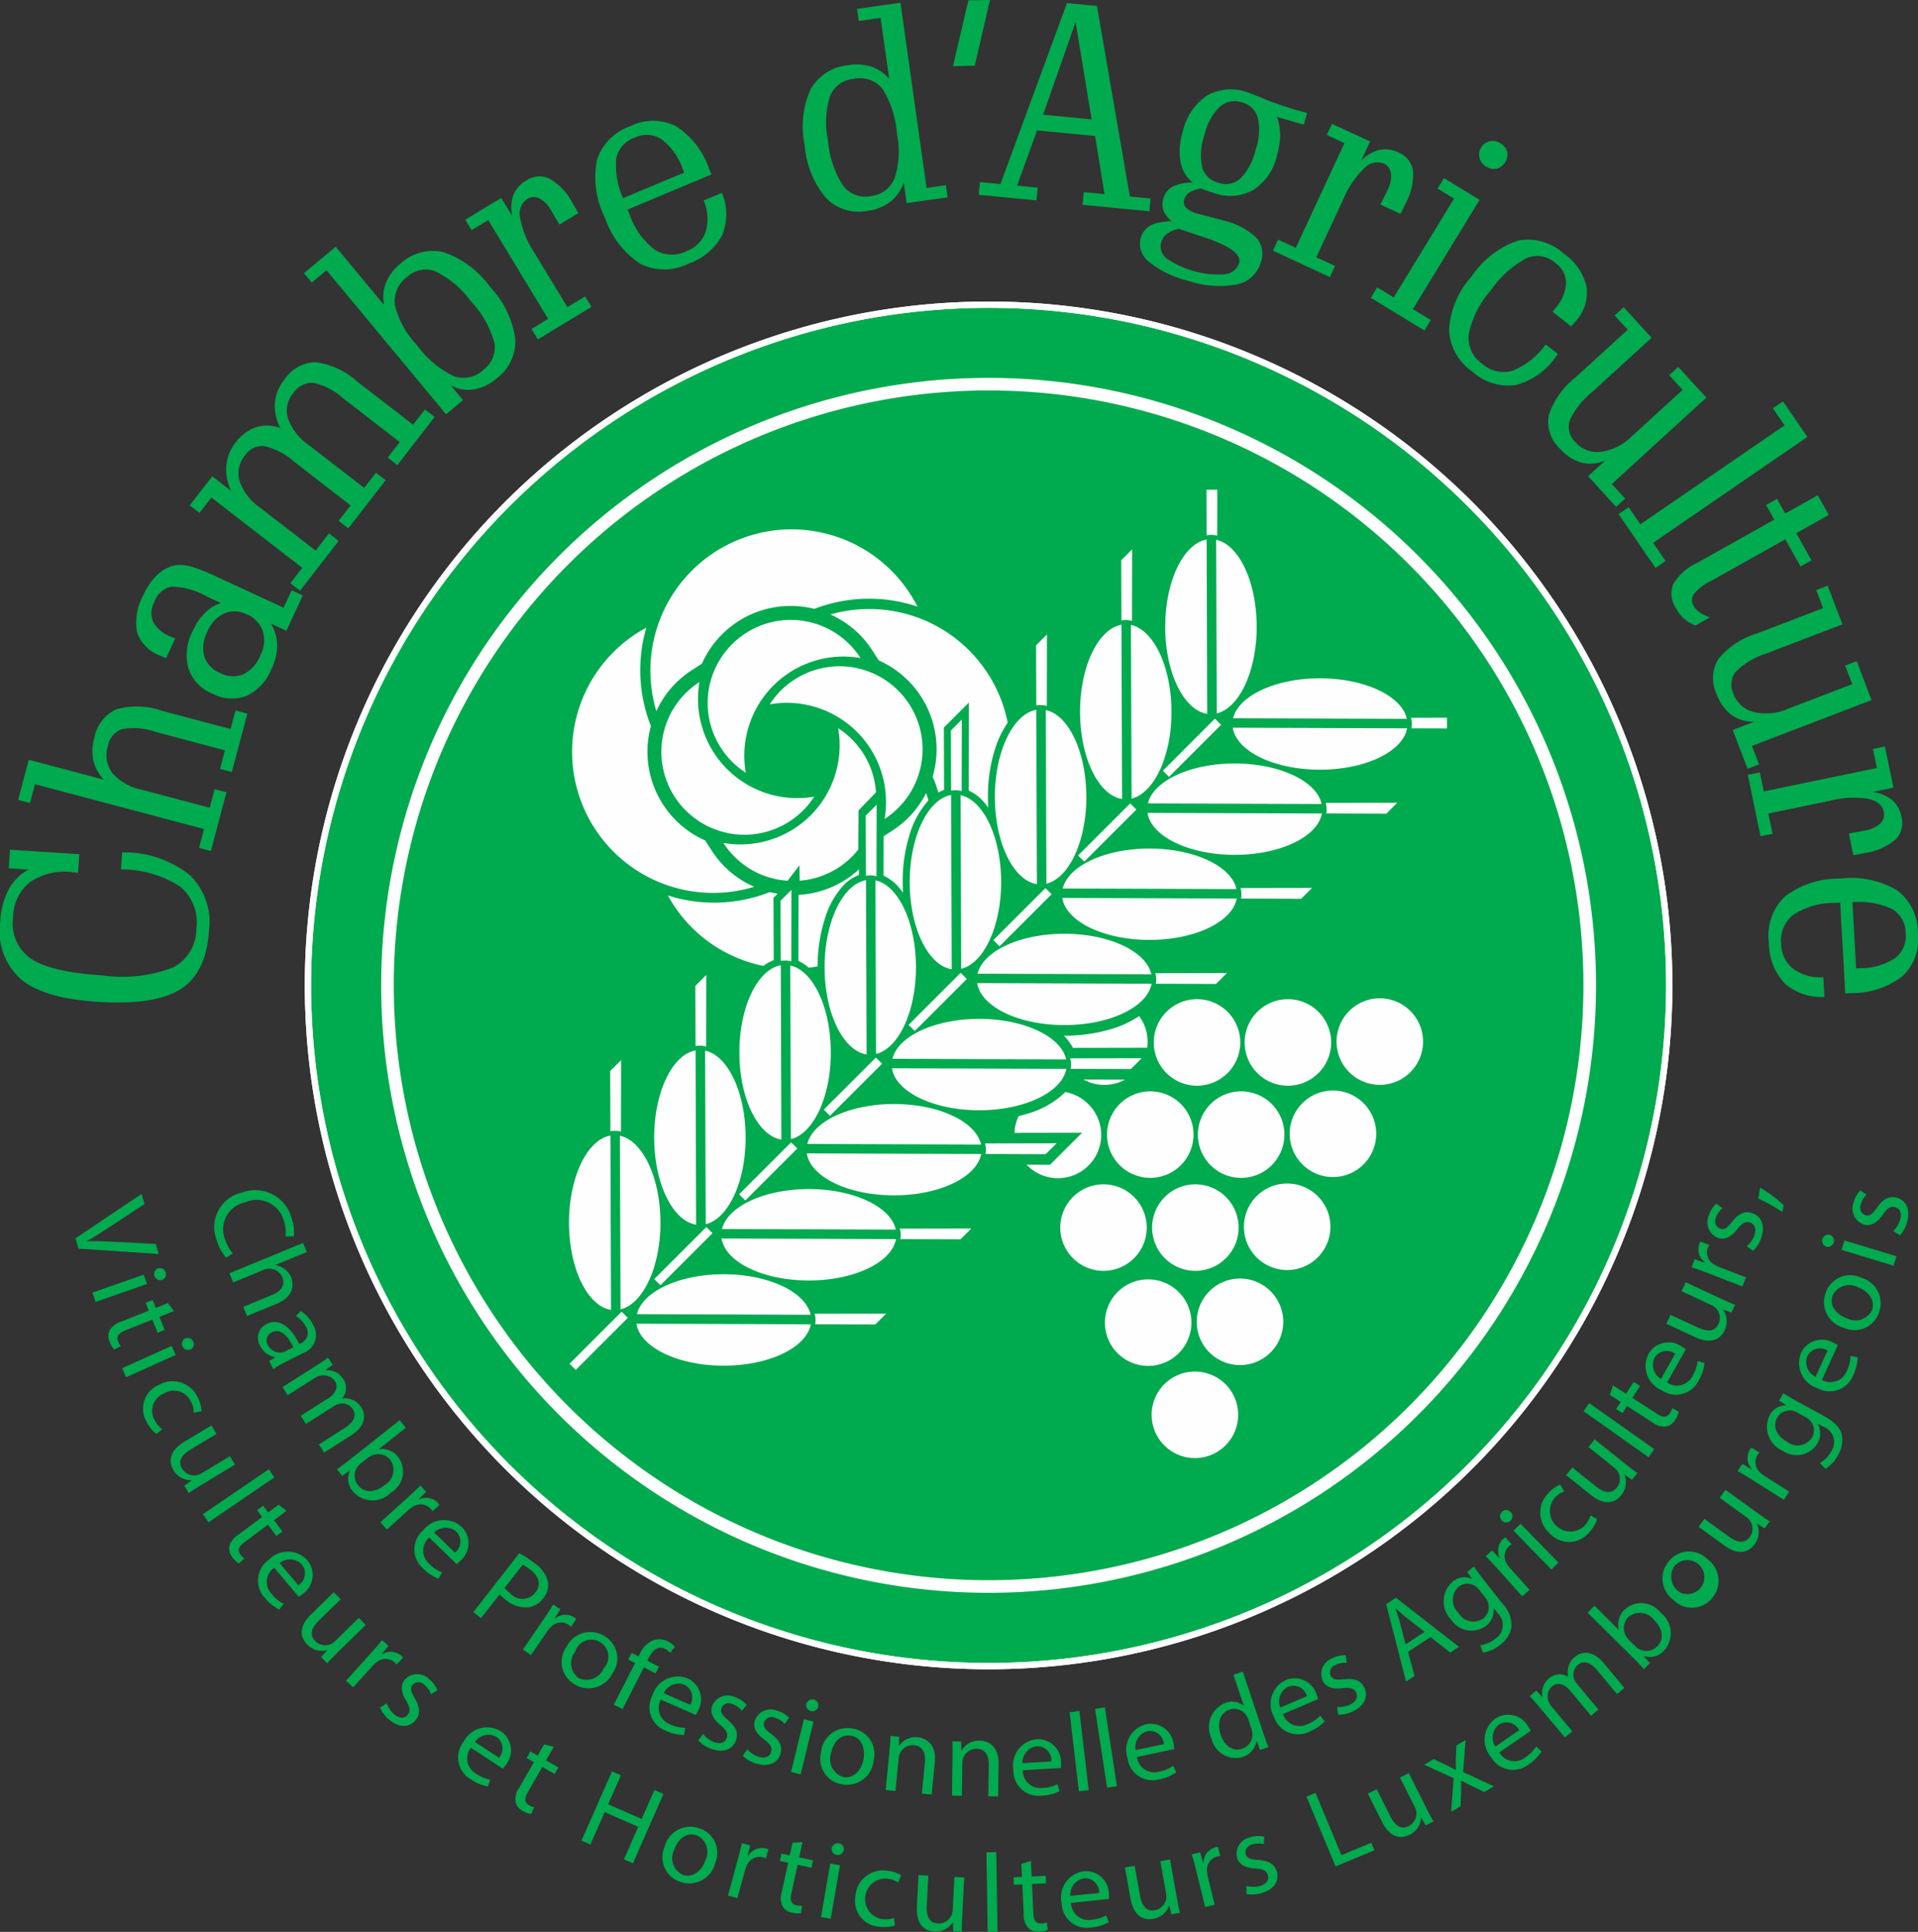 <svg xmlns="http://www.w3.org/2000/svg" width="156.199" height="157.315" viewBox="0 0 156.199 157.315">
  <rect x="0" y="0" width="156.199" height="157.315" fill="#333333" stroke="none"/>
  <g id="Logo_-_Chambre_Agriculture" data-name="Logo - Chambre Agriculture" transform="translate(-0.707 -0.652)">
    <g id="newnavleft" transform="translate(0.707 0.652)">
      <g id="lwk_logo" data-name="lwk/logo" transform="translate(0 0)">
        <g id="logo_lwk" data-name="logo/lwk" transform="translate(0 0)">
          <path id="Fill-1" d="M133.4,77.7a55.43,55.43,0,1,1-55.43-55.4A55.414,55.414,0,0,1,133.4,77.7" transform="translate(2.539 2.512)" fill="#00aa4e" fill-rule="evenodd"/>
          <path id="Fill-3" d="M16.644,92.6a3.946,3.946,0,0,1-.773-1.461A2.878,2.878,0,0,1,17.918,87.3a3.067,3.067,0,0,1,4.06,2.083,3.306,3.306,0,0,1,.182,1.476l-.677.014a2.9,2.9,0,0,0-.134-1.262,2.291,2.291,0,0,0-3.15-1.519,2.238,2.238,0,0,0-1.642,3.006,3.176,3.176,0,0,0,.637,1.159Z" transform="translate(1.768 9.814)" fill="#00aa4e" fill-rule="evenodd"/>
          <path id="Fill-5" d="M22.787,90.962l.307.743-2.552,1.053.007.017a1.493,1.493,0,0,1,.743.316,1.65,1.65,0,0,1,.525.673c.227.549.251,1.566-1.159,2.149l-2.433,1-.307-.743,2.349-.969c.659-.272,1.115-.747.826-1.447a1.156,1.156,0,0,0-1.155-.69.959.959,0,0,0-.375.1L17.1,94.18l-.307-.744Z" transform="translate(1.891 10.248)" fill="#00aa4e" fill-rule="evenodd"/>
          <path id="Fill-7" d="M21.76,98.9c-.381-.791-.97-1.608-1.736-1.22a.712.712,0,0,0-.342,1.023,1.1,1.1,0,0,0,1.144.619.833.833,0,0,0,.249-.075Zm-1.96,1.126.469-.309-.013-.025a1.649,1.649,0,0,1-1.2-.909,1.26,1.26,0,0,1,.522-1.78c.954-.483,1.906.1,2.67,1.628l.082-.042a.911.911,0,0,0,.459-1.359,2.206,2.206,0,0,0-.815-.878l.391-.4a2.746,2.746,0,0,1,1.007,1.118,1.569,1.569,0,0,1-.854,2.318l-1.475.748a6.206,6.206,0,0,0-.913.544Z" transform="translate(2.127 10.81)" fill="#00aa4e" fill-rule="evenodd"/>
          <path id="Fill-9" d="M23.4,100.026c.386-.246.7-.454.991-.674l.378.594-.582.414.015.023a1.528,1.528,0,0,1,1.433.736,1.308,1.308,0,0,1-.076,1.533l.01.015a1.81,1.81,0,0,1,.751.107,1.508,1.508,0,0,1,.788.658c.314.493.457,1.432-.84,2.256l-2.2,1.4-.422-.664,2.114-1.344c.718-.456.983-.994.635-1.541a1.043,1.043,0,0,0-1.128-.409,1.31,1.31,0,0,0-.374.162l-2.308,1.467-.422-.664,2.238-1.423c.594-.378.859-.915.531-1.431a1.2,1.2,0,0,0-1.581-.252L21.1,102.422l-.422-.664Z" transform="translate(2.329 11.193)" fill="#00aa4e" fill-rule="evenodd"/>
          <path id="Fill-11" d="M26.569,107.486a1.459,1.459,0,0,0-.206.21,1.24,1.24,0,0,0,.011,1.53c.522.658,1.372.628,2.167,0a1.435,1.435,0,0,0,.473-2.053,1.282,1.282,0,0,0-1.534-.347,1.545,1.545,0,0,0-.287.168Zm-1.907.448c.248-.173.61-.436.919-.68l4.193-3.319.494.623-2.179,1.725.011.014a1.649,1.649,0,0,1,1.575.677,1.984,1.984,0,0,1-.613,2.862,2.1,2.1,0,0,1-3.089-.085,1.576,1.576,0,0,1-.267-1.677l-.017-.021-.6.425Z" transform="translate(2.778 11.709)" fill="#00aa4e" fill-rule="evenodd"/>
          <path id="Fill-13" d="M30.1,109.666c.386-.35.712-.657,1-.953l.473.521-.625.6.025.027a1.328,1.328,0,0,1,1.541.256.865.865,0,0,1,.133.188l-.562.509a1.157,1.157,0,0,0-.163-.222,1.13,1.13,0,0,0-1.49-.106,2.4,2.4,0,0,0-.3.224L28.375,112.3l-.534-.589Z" transform="translate(3.136 12.248)" fill="#00aa4e" fill-rule="evenodd"/>
          <path id="Fill-15" d="M33.631,113.9a1.145,1.145,0,0,0,.114-1.714,1.334,1.334,0,0,0-1.8.075Zm-2.091-1.234a1.416,1.416,0,0,0,.015,2.158,2.906,2.906,0,0,0,1.037.692l-.3.508a3.585,3.585,0,0,1-1.245-.83,2.053,2.053,0,0,1,0-3.115,2.15,2.15,0,0,1,3.152-.261,1.874,1.874,0,0,1-.145,2.768,3.054,3.054,0,0,1-.282.25Z" transform="translate(3.416 12.532)" fill="#00aa4e" fill-rule="evenodd"/>
          <path id="Fill-17" d="M37.189,116.5a2.665,2.665,0,0,0,.479.455,1.318,1.318,0,0,0,2.029-.087c.5-.641.288-1.306-.4-1.845a3.34,3.34,0,0,0-.63-.411Zm1.2-2.831a9.248,9.248,0,0,1,1.277.845,2.531,2.531,0,0,1,1.048,1.466,1.656,1.656,0,0,1-.367,1.348,1.818,1.818,0,0,1-1.185.746,2.559,2.559,0,0,1-1.9-.625,2.737,2.737,0,0,1-.471-.437l-1.518,1.946-.627-.489Z" transform="translate(3.903 12.807)" fill="#00aa4e" fill-rule="evenodd"/>
          <path id="Fill-19" d="M39.991,118.581c.294-.43.539-.8.749-1.16l.582.4-.468.733.03.021a1.329,1.329,0,0,1,1.559-.109.851.851,0,0,1,.173.152l-.428.626a1.206,1.206,0,0,0-.211-.177,1.129,1.129,0,0,0-1.474.243,2.314,2.314,0,0,0-.242.289l-1.331,1.947-.657-.449Z" transform="translate(4.312 13.229)" fill="#00aa4e" fill-rule="evenodd"/>
          <path id="Fill-21" d="M42.207,121.051a1.5,1.5,0,0,0,.29,2.146,1.52,1.52,0,0,0,2.031-.794,1.382,1.382,0,1,0-2.322-1.352M45.25,122.8a2.163,2.163,0,0,1-3.092.9,2.1,2.1,0,0,1-.665-3.037,2.161,2.161,0,0,1,3.084-.9,2.093,2.093,0,0,1,.673,3.042" transform="translate(4.632 13.455)" fill="#00aa4e" fill-rule="evenodd"/>
          <path id="Fill-23" d="M44.926,125.3l1.734-3.394-.554-.283.279-.546.554.283.1-.188a2.089,2.089,0,0,1,1.159-1.143,1.541,1.541,0,0,1,1.148.124,1.885,1.885,0,0,1,.553.425l-.381.5a1.207,1.207,0,0,0-.41-.322c-.611-.312-1.04.147-1.348.749l-.108.211.953.487-.278.545-.953-.487-1.734,3.395Z" transform="translate(5.061 13.517)" fill="#00aa4e" fill-rule="evenodd"/>
          <path id="Fill-25" d="M50.852,125a1.145,1.145,0,0,0-.5-1.644,1.334,1.334,0,0,0-1.655.7Zm-2.393-.416a1.417,1.417,0,0,0,.775,2.014,2.909,2.909,0,0,0,1.215.281l-.105.583a3.586,3.586,0,0,1-1.459-.338,2.054,2.054,0,0,1-1.1-2.914,2.15,2.15,0,0,1,2.858-1.355,1.873,1.873,0,0,1,.841,2.641,2.957,2.957,0,0,1-.175.332Z" transform="translate(5.357 13.821)" fill="#00aa4e" fill-rule="evenodd"/>
          <path id="Fill-27" d="M51.5,127.217a2.116,2.116,0,0,0,.89.659c.551.2.907.015,1.031-.33.129-.361-.015-.636-.5-1.043-.653-.535-.858-1.074-.679-1.573a1.365,1.365,0,0,1,1.876-.706,2.209,2.209,0,0,1,.931.625l-.386.483a1.725,1.725,0,0,0-.766-.546.646.646,0,0,0-.9.318c-.123.344.071.588.539.989.624.535.865,1.029.642,1.648-.262.731-1.015,1.043-2.005.689a2.518,2.518,0,0,1-1.069-.7Z" transform="translate(5.758 13.982)" fill="#00aa4e" fill-rule="evenodd"/>
          <path id="Fill-29" d="M54.734,128.352a2.106,2.106,0,0,0,.927.607c.561.165.907-.038,1.01-.389.109-.368-.051-.634-.56-1.013-.683-.5-.919-1.023-.769-1.531a1.365,1.365,0,0,1,1.831-.814,2.2,2.2,0,0,1,.966.57l-.358.5a1.714,1.714,0,0,0-.8-.5.646.646,0,0,0-.881.37c-.1.351.1.584.595.956.654.5.923.977.738,1.608-.219.745-.954,1.1-1.962.8a2.533,2.533,0,0,1-1.107-.64Z" transform="translate(6.125 14.097)" fill="#00aa4e" fill-rule="evenodd"/>
          <path id="Fill-31" d="M60.108,124.991a.5.5,0,0,1-.969-.235.491.491,0,0,1,.608-.37.477.477,0,0,1,.361.605ZM57.9,130.285l1.047-4.3.782.19-1.046,4.3Z" transform="translate(6.523 14.012)" fill="#00aa4e" fill-rule="evenodd"/>
          <path id="Fill-33" d="M60.909,128.543a1.506,1.506,0,0,0,1.018,1.914c.756.138,1.452-.47,1.631-1.45.135-.737-.064-1.74-1-1.91s-1.5.619-1.649,1.447m3.464.584a2.163,2.163,0,0,1-2.59,1.917,2.1,2.1,0,0,1-1.679-2.619,2.161,2.161,0,0,1,2.581-1.918,2.1,2.1,0,0,1,1.689,2.62" transform="translate(6.766 14.248)" fill="#00aa4e" fill-rule="evenodd"/>
          <path id="Fill-35" d="M65.137,128.242c.045-.455.071-.829.08-1.2l.71.069-.026.733h.018a1.628,1.628,0,0,1,1.537-.685c.61.06,1.521.516,1.373,2.026l-.257,2.629-.8-.078.248-2.538c.069-.71-.137-1.327-.893-1.4a1.145,1.145,0,0,0-1.154.714,1.168,1.168,0,0,0-.091.368l-.258,2.648-.8-.079Z" transform="translate(7.303 14.313)" fill="#00aa4e" fill-rule="evenodd"/>
          <path id="Fill-37" d="M69.723,128.65c.007-.457,0-.831-.017-1.2l.713.012.034.731h.018a1.627,1.627,0,0,1,1.475-.807c.612.01,1.557.391,1.532,1.906l-.043,2.64-.8-.013.041-2.548c.011-.712-.244-1.311-1-1.323a1.142,1.142,0,0,0-1.091.8,1.155,1.155,0,0,0-.061.374l-.043,2.657-.8-.013Z" transform="translate(7.849 14.352)" fill="#00aa4e" fill-rule="evenodd"/>
          <path id="Fill-39" d="M77.263,129.094a1.146,1.146,0,0,0-1.194-1.236,1.333,1.333,0,0,0-1.153,1.38Zm-2.321.719a1.418,1.418,0,0,0,1.61,1.44,2.907,2.907,0,0,0,1.209-.3l.172.567a3.586,3.586,0,0,1-1.453.364,2.055,2.055,0,0,1-2.309-2.094,2.148,2.148,0,0,1,1.926-2.508,1.875,1.875,0,0,1,1.953,1.969,3.12,3.12,0,0,1,0,.376Z" transform="translate(8.356 14.339)" fill="#00aa4e" fill-rule="evenodd"/>
          <path id="Fill-41" d="M78.285,125.316l.8-.093.756,6.44-.8.094Z" transform="translate(8.82 14.108)" fill="#00aa4e" fill-rule="evenodd"/>
          <path id="Fill-43" d="M80.149,125.077l.8-.122.978,6.416-.8.121Z" transform="translate(9.03 14.078)" fill="#00aa4e" fill-rule="evenodd"/>
          <path id="Fill-45" d="M85.493,127.814a1.145,1.145,0,0,0-1.361-1.049,1.333,1.333,0,0,0-.938,1.533ZM83.3,128.864a1.417,1.417,0,0,0,1.8,1.19,2.905,2.905,0,0,0,1.152-.476l.253.535a3.571,3.571,0,0,1-1.384.571,2.055,2.055,0,0,1-2.589-1.734,2.147,2.147,0,0,1,1.539-2.761,1.874,1.874,0,0,1,2.218,1.662,2.988,2.988,0,0,1,.051.373Z" transform="translate(9.291 14.211)" fill="#00aa4e" fill-rule="evenodd"/>
          <path id="Fill-47" d="M91.7,126.26a1.4,1.4,0,0,0-.142-.309,1.184,1.184,0,0,0-1.4-.517c-.79.263-1.026,1.113-.717,2.041.283.85.934,1.414,1.758,1.139a1.21,1.21,0,0,0,.815-1.284,1.4,1.4,0,0,0-.075-.342Zm-.462-3.922,1.694,5.073c.125.372.275.794.4,1.072l-.686.228-.277-.717-.018.006a1.635,1.635,0,0,1-1.157,1.3,2.017,2.017,0,0,1-2.508-1.534,2.116,2.116,0,0,1,1.13-2.882,1.48,1.48,0,0,1,1.481.22l.017-.006-.837-2.506Z" transform="translate(9.973 13.783)" fill="#00aa4e" fill-rule="evenodd"/>
          <path id="Fill-49" d="M95.951,124.288a1.146,1.146,0,0,0-1.539-.766,1.333,1.333,0,0,0-.623,1.686Zm-1.945,1.454a1.419,1.419,0,0,0,2,.818,2.92,2.92,0,0,0,1.038-.69l.352.476a3.59,3.59,0,0,1-1.247.829,2.056,2.056,0,0,1-2.877-1.2,2.147,2.147,0,0,1,.975-3.008,1.876,1.876,0,0,1,2.5,1.2,3.156,3.156,0,0,1,.122.355Z" transform="translate(10.48 13.835)" fill="#00aa4e" fill-rule="evenodd"/>
          <path id="Fill-51" d="M97.984,125.345a2.108,2.108,0,0,0,1.09-.194c.522-.264.634-.649.469-.975-.174-.343-.473-.427-1.1-.354-.838.106-1.371-.115-1.61-.588a1.364,1.364,0,0,1,.775-1.847,2.2,2.2,0,0,1,1.094-.247l.085.612a1.722,1.722,0,0,0-.922.18.646.646,0,0,0-.388.873c.165.326.476.353,1.089.288.817-.087,1.341.078,1.639.665.351.693.061,1.454-.876,1.929a2.525,2.525,0,0,1-1.246.292Z" transform="translate(10.894 13.648)" fill="#00aa4e" fill-rule="evenodd"/>
          <path id="Fill-53" d="M104.59,119.71l-1.475-1.153c-.335-.261-.611-.516-.883-.764l-.015.01c.123.356.244.724.35,1.1l.471,1.82Zm-1.349,1.625.526,1.97-.689.45-1.622-6.3.8-.525,5.132,4-.711.465-1.611-1.26Z" transform="translate(11.43 13.174)" fill="#00aa4e" fill-rule="evenodd"/>
          <path id="Fill-55" d="M108.55,116.534a1.145,1.145,0,0,0-.262-.259,1.16,1.16,0,0,0-1.409.025,1.441,1.441,0,0,0,0,2.127,1.385,1.385,0,0,0,2.01.445,1.174,1.174,0,0,0,.37-1.335,1.393,1.393,0,0,0-.215-.378Zm-.423-1.886c.183.263.389.555.721.979l1.586,2.021a2.541,2.541,0,0,1,.75,1.978,2.346,2.346,0,0,1-.938,1.41,2.866,2.866,0,0,1-1.384.62l-.22-.606a2.493,2.493,0,0,0,1.236-.528,1.331,1.331,0,0,0,.169-2.095l-.3-.388-.014.011a1.579,1.579,0,0,1-.651,1.451,1.979,1.979,0,0,1-2.813-.535,2.122,2.122,0,0,1,.118-3.077,1.474,1.474,0,0,1,1.561-.247l.014-.011-.383-.547Z" transform="translate(11.905 12.916)" fill="#00aa4e" fill-rule="evenodd"/>
          <path id="Fill-57" d="M109.687,115.048c-.347-.388-.653-.716-.947-1l.524-.469.6.628.026-.025a1.327,1.327,0,0,1,.267-1.537.867.867,0,0,1,.189-.132l.506.565a1.233,1.233,0,0,0-.223.162,1.128,1.128,0,0,0-.114,1.488,2.276,2.276,0,0,0,.223.3l1.572,1.756-.592.53Z" transform="translate(12.251 12.676)" fill="#00aa4e" fill-rule="evenodd"/>
          <path id="Fill-59" d="M113.973,115.358l-3.089-3.167.576-.561,3.089,3.168Zm-3.316-4.683a.474.474,0,0,1-.022.71.479.479,0,0,1-.692-.015.491.491,0,0,1,.01-.712.477.477,0,0,1,.7.016Z" transform="translate(12.37 12.45)" fill="#00aa4e" fill-rule="evenodd"/>
          <path id="Fill-61" d="M117.368,111.465a2.968,2.968,0,0,1-.677,1.106,2.1,2.1,0,0,1-3.154.08,2.247,2.247,0,0,1-.107-3.339,2.7,2.7,0,0,1,.926-.662l.332.557a1.866,1.866,0,0,0-.789.541,1.668,1.668,0,0,0,2.422,2.282,2.285,2.285,0,0,0,.51-.873Z" transform="translate(12.701 12.241)" fill="#00aa4e" fill-rule="evenodd"/>
          <path id="Fill-63" d="M119.471,107.353c.357.286.677.529.965.725l-.445.556-.593-.415-.011.014a1.665,1.665,0,0,1-.271,1.656c-.434.543-1.253.952-2.468-.018l-2.021-1.615.5-.628,1.914,1.529c.657.525,1.259.68,1.717.109a1.132,1.132,0,0,0-.185-1.6l-2.121-1.7.5-.628Z" transform="translate(12.914 11.868)" fill="#00aa4e" fill-rule="evenodd"/>
          <path id="Fill-65" d="M115.9,103.345l.465-.656,5.3,3.749-.465.656Z" transform="translate(13.058 11.569)" fill="#00aa4e" fill-rule="evenodd"/>
          <path id="Fill-67" d="M118.079,101.414l1.068.689.625-.967.514.332-.625.967,2,1.294c.461.3.806.336,1.05-.041a1.815,1.815,0,0,0,.207-.421l.526.3a1.953,1.953,0,0,1-.295.658,1.116,1.116,0,0,1-.755.546,1.643,1.643,0,0,1-1.137-.364l-2.028-1.31-.372.576-.515-.332.372-.576-.891-.576Z" transform="translate(13.275 11.394)" fill="#00aa4e" fill-rule="evenodd"/>
          <path id="Fill-69" d="M122.855,99.173a1.146,1.146,0,0,0-1.686.331,1.332,1.332,0,0,0,.534,1.716Zm-.655,2.338a1.419,1.419,0,0,0,2.083-.57,2.9,2.9,0,0,0,.4-1.179l.569.162a3.581,3.581,0,0,1-.482,1.418,2.055,2.055,0,0,1-3.012.8,2.146,2.146,0,0,1-1.062-2.977,1.875,1.875,0,0,1,2.713-.572,2.923,2.923,0,0,1,.313.208Z" transform="translate(13.568 11.069)" fill="#00aa4e" fill-rule="evenodd"/>
          <path id="Fill-71" d="M126.455,95.2c.415.192.783.353,1.11.474l-.3.646-.675-.262-.007.016a1.665,1.665,0,0,1,.131,1.672c-.293.63-.99,1.223-2.4.569l-2.348-1.087.339-.73,2.222,1.03c.763.354,1.385.36,1.693-.3A1.163,1.163,0,0,0,126,95.952a1.192,1.192,0,0,0-.342-.239L123.2,94.572l.339-.729Z" transform="translate(13.741 10.572)" fill="#00aa4e" fill-rule="evenodd"/>
          <path id="Fill-73" d="M125.11,93.422c-.487-.188-.907-.341-1.3-.464l.254-.656.821.288.013-.035a1.326,1.326,0,0,1-.462-1.491.9.9,0,0,1,.108-.2l.708.274a1.21,1.21,0,0,0-.125.246,1.127,1.127,0,0,0,.575,1.378,2.214,2.214,0,0,0,.336.169l2.2.85-.287.741Z" transform="translate(13.949 10.237)" fill="#00aa4e" fill-rule="evenodd"/>
          <path id="Fill-75" d="M128.167,91.557a2.105,2.105,0,0,0,.631-.911c.179-.556-.015-.908-.363-1.019-.366-.118-.636.035-1.027.533-.514.669-1.047.891-1.551.729a1.365,1.365,0,0,1-.767-1.851,2.208,2.208,0,0,1,.595-.951l.5.371a1.729,1.729,0,0,0-.522.782.646.646,0,0,0,.347.89c.347.113.586-.089.971-.57.514-.641,1-.9,1.627-.7.739.239,1.076.981.753,1.981a2.518,2.518,0,0,1-.669,1.09Z" transform="translate(14.082 9.924)" fill="#00aa4e" fill-rule="evenodd"/>
          <path id="Fill-77" d="M130.66,88.905a13.2,13.2,0,0,0-1.965-1.1l.147-.888a11.209,11.209,0,0,1,1.916,1.422Z" transform="translate(14.499 9.792)" fill="#00aa4e" fill-rule="evenodd"/>
          <path id="Fill-79" d="M5.53,90.989l5.381-3.614.234.826L8.487,89.952c-.729.481-1.387.906-2.038,1.261l.005.018c.734-.027,1.551.007,2.4.051l3.214.172.232.818L5.77,91.833Z" transform="translate(0.623 9.844)" fill="#00aa4e" fill-rule="evenodd"/>
          <path id="Fill-81" d="M12.412,93.776a.5.5,0,0,1-.329-.94.49.49,0,0,1,.641.309.477.477,0,0,1-.312.631ZM6.764,94.8l4.178-1.459.266.759L7.03,95.559Z" transform="translate(0.762 10.456)" fill="#00aa4e" fill-rule="evenodd"/>
          <path id="Fill-83" d="M13.267,96.041l-1.181.47.426,1.069-.569.227-.427-1.07L9.3,97.621c-.51.2-.741.462-.575.878a1.758,1.758,0,0,0,.223.412l-.547.258a1.965,1.965,0,0,1-.366-.622,1.114,1.114,0,0,1-.007-.931,1.639,1.639,0,0,1,.955-.714l2.242-.893-.254-.636.569-.226.254.636.985-.392Z" transform="translate(0.893 10.719)" fill="#00aa4e" fill-rule="evenodd"/>
          <path id="Fill-85" d="M14.472,98.873a.5.5,0,0,1-.409-.908.49.49,0,0,1,.665.252.477.477,0,0,1-.256.656ZM8.936,100.38l4.034-1.813.33.733-4.035,1.814Z" transform="translate(1.007 11.032)" fill="#00aa4e" fill-rule="evenodd"/>
          <path id="Fill-87" d="M11.557,105.385a2.97,2.97,0,0,1-.806-1.015,2.1,2.1,0,0,1,1.009-2.989,2.25,2.25,0,0,1,3.175,1.048,2.692,2.692,0,0,1,.3,1.1l-.637.12a1.867,1.867,0,0,0-.237-.926,1.532,1.532,0,0,0-2.2-.632,1.516,1.516,0,0,0-.775,2.12,2.281,2.281,0,0,0,.645.78Z" transform="translate(1.18 11.389)" fill="#00aa4e" fill-rule="evenodd"/>
          <path id="Fill-89" d="M14.979,109.174c-.391.236-.731.451-1.014.654l-.368-.611.595-.412-.01-.015a1.665,1.665,0,0,1-1.459-.828c-.358-.595-.459-1.5.873-2.306l2.216-1.334.415.689-2.1,1.263c-.721.434-1.074.945-.7,1.571a1.165,1.165,0,0,0,1.174.531,1.181,1.181,0,0,0,.39-.15l2.326-1.4.415.689Z" transform="translate(1.407 11.753)" fill="#00aa4e" fill-rule="evenodd"/>
          <path id="Fill-91" d="M20.216,107.529l.453.664-5.361,3.657-.453-.664Z" transform="translate(1.673 12.114)" fill="#00aa4e" fill-rule="evenodd"/>
          <path id="Fill-93" d="M21.439,110.622l-1.018.761.69.922-.491.367-.69-.922-1.911,1.428c-.439.328-.6.639-.327,1a1.772,1.772,0,0,0,.323.34l-.461.391a1.969,1.969,0,0,1-.515-.505,1.116,1.116,0,0,1-.249-.9,1.644,1.644,0,0,1,.737-.939l1.934-1.444-.411-.549.491-.366.411.548.85-.635Z" transform="translate(1.889 12.406)" fill="#00aa4e" fill-rule="evenodd"/>
          <path id="Fill-95" d="M22.166,116.294a1.145,1.145,0,0,0,.281-1.7,1.335,1.335,0,0,0-1.8-.1ZM20.2,114.862a1.417,1.417,0,0,0-.2,2.15,2.917,2.917,0,0,0,.965.79l-.352.476a3.6,3.6,0,0,1-1.159-.949,2.053,2.053,0,0,1,.3-3.1,2.149,2.149,0,0,1,3.163.049,1.874,1.874,0,0,1-.415,2.741,3.025,3.025,0,0,1-.3.22Z" transform="translate(2.128 12.794)" fill="#00aa4e" fill-rule="evenodd"/>
          <path id="Fill-97" d="M25,121.442c-.327.319-.608.607-.838.869l-.5-.509.485-.537-.013-.013a1.666,1.666,0,0,1-1.611-.471c-.486-.5-.793-1.36.319-2.446l1.851-1.808.562.575L23.5,118.814c-.6.588-.828,1.167-.317,1.689a1.133,1.133,0,0,0,1.61.013l1.942-1.9.562.575Z" transform="translate(2.488 13.128)" fill="#00aa4e" fill-rule="evenodd"/>
          <path id="Fill-99" d="M27.364,121.08c.35-.387.643-.725.9-1.049l.523.472-.562.663.027.025a1.327,1.327,0,0,1,1.558.1.846.846,0,0,1,.151.174l-.509.563a1.247,1.247,0,0,0-.185-.2,1.129,1.129,0,0,0-1.493.043,2.248,2.248,0,0,0-.278.253l-1.582,1.749-.59-.533Z" transform="translate(2.853 13.523)" fill="#00aa4e" fill-rule="evenodd"/>
          <path id="Fill-101" d="M28.364,124.893a2.111,2.111,0,0,0,.622.916c.454.368.851.313,1.082.029s.2-.6-.127-1.149c-.439-.72-.454-1.3-.12-1.708a1.365,1.365,0,0,1,2-.047,2.2,2.2,0,0,1,.671.9l-.524.327a1.718,1.718,0,0,0-.542-.768.646.646,0,0,0-.955,0c-.23.284-.128.579.181,1.111.412.71.475,1.255.061,1.766-.489.6-1.3.649-2.119-.012a2.523,2.523,0,0,1-.775-1.017Z" transform="translate(3.134 13.804)" fill="#00aa4e" fill-rule="evenodd"/>
          <path id="Fill-103" d="M36.86,128.892a1.143,1.143,0,0,0-.214-1.7,1.333,1.333,0,0,0-1.749.413Zm-2.287-.814A1.416,1.416,0,0,0,35,130.194a2.9,2.9,0,0,0,1.149.482l-.2.556a3.577,3.577,0,0,1-1.381-.579,2.054,2.054,0,0,1-.593-3.058,2.149,2.149,0,0,1,3.045-.853,1.872,1.872,0,0,1,.383,2.744,2.975,2.975,0,0,1-.229.3Z" transform="translate(3.778 14.241)" fill="#00aa4e" fill-rule="evenodd"/>
          <path id="Fill-105" d="M40.855,127.868l-.633,1.1,1,.573-.305.531-1-.573-1.188,2.068c-.273.475-.293.822.1,1.045a1.806,1.806,0,0,0,.432.184l-.269.541a1.955,1.955,0,0,1-.673-.259,1.113,1.113,0,0,1-.585-.725,1.637,1.637,0,0,1,.3-1.153l1.2-2.091-.595-.342.305-.531.594.341.528-.918Z" transform="translate(4.248 14.382)" fill="#00aa4e" fill-rule="evenodd"/>
          <path id="Fill-107" d="M45.772,129.959l-1.04,2.359,2.729,1.2L48.5,131.16l.737.325-2.486,5.639-.737-.324,1.166-2.644-2.729-1.2L43.287,135.6l-.729-.32,2.486-5.639Z" transform="translate(4.795 14.605)" fill="#00aa4e" fill-rule="evenodd"/>
          <path id="Fill-109" d="M49.435,135.57a1.505,1.505,0,0,0,.72,2.043c.726.249,1.506-.247,1.829-1.19a1.5,1.5,0,0,0-.7-2.037c-.9-.308-1.573.388-1.846,1.183m3.336,1.095a2.164,2.164,0,0,1-2.846,1.508,2.1,2.1,0,0,1-1.269-2.84,2.162,2.162,0,0,1,2.838-1.511,2.1,2.1,0,0,1,1.277,2.844" transform="translate(5.464 15.062)" fill="#00aa4e" fill-rule="evenodd"/>
          <path id="Fill-111" d="M54.082,136.228c.138-.5.247-.937.33-1.34l.678.186-.2.844.035.01a1.327,1.327,0,0,1,1.437-.611.859.859,0,0,1,.213.087l-.2.731a1.241,1.241,0,0,0-.257-.1,1.128,1.128,0,0,0-1.313.711,2.261,2.261,0,0,0-.134.351l-.623,2.274-.767-.21Z" transform="translate(6.002 15.197)" fill="#00aa4e" fill-rule="evenodd"/>
          <path id="Fill-113" d="M58.924,134.817l-.27,1.242,1.126.245-.13.6-1.126-.244-.507,2.331c-.117.536-.031.873.407.968a1.777,1.777,0,0,0,.467.045l-.093.6a1.971,1.971,0,0,1-.72-.044,1.115,1.115,0,0,1-.777-.515,1.636,1.636,0,0,1-.059-1.191l.513-2.358-.67-.146.13-.6.67.146.226-1.036Z" transform="translate(6.431 15.189)" fill="#00aa4e" fill-rule="evenodd"/>
          <path id="Fill-115" d="M61.939,135.482a.5.5,0,0,1-.982-.17.491.491,0,0,1,.581-.409.478.478,0,0,1,.4.58Zm-1.85,5.428.755-4.357.793.137-.755,4.357Z" transform="translate(6.77 15.197)" fill="#00aa4e" fill-rule="evenodd"/>
          <path id="Fill-117" d="M65.822,141.369a2.965,2.965,0,0,1-1.293.1,2.1,2.1,0,0,1-1.914-2.508,2.248,2.248,0,0,1,2.645-2.043,2.693,2.693,0,0,1,1.079.362l-.257.595a1.864,1.864,0,0,0-.9-.322,1.667,1.667,0,0,0-.43,3.3,2.28,2.28,0,0,0,1.007-.1Z" transform="translate(7.052 15.423)" fill="#00aa4e" fill-rule="evenodd"/>
          <path id="Fill-119" d="M70.8,140.634c-.023.456-.035.858-.026,1.206l-.712-.037-.009-.724h-.018a1.667,1.667,0,0,1-1.5.746c-.694-.036-1.5-.462-1.425-2.013l.133-2.583.8.041-.126,2.446c-.043.839.183,1.418.914,1.455a1.163,1.163,0,0,0,1.1-.675,1.19,1.19,0,0,0,.094-.407l.139-2.71.8.041Z" transform="translate(7.56 15.461)" fill="#00aa4e" fill-rule="evenodd"/>
          <path id="Fill-121" d="M72.2,135.56l.8-.013.105,6.484-.8.013Z" transform="translate(8.134 15.271)" fill="#00aa4e" fill-rule="evenodd"/>
          <path id="Fill-123" d="M75.6,136.193l.058,1.268,1.15-.053.028.611-1.15.053.109,2.382c.025.547.195.85.642.83a1.782,1.782,0,0,0,.462-.076l.065.6a1.951,1.951,0,0,1-.707.142,1.117,1.117,0,0,1-.883-.3,1.641,1.641,0,0,1-.362-1.136l-.111-2.408-.685.031-.029-.611.685-.032-.049-1.058Z" transform="translate(8.358 15.344)" fill="#00aa4e" fill-rule="evenodd"/>
          <path id="Fill-125" d="M80.762,138.712a1.146,1.146,0,0,0-1.246-1.184,1.333,1.333,0,0,0-1.092,1.428Zm-2.287.818a1.418,1.418,0,0,0,1.67,1.369,2.913,2.913,0,0,0,1.195-.354l.2.559a3.589,3.589,0,0,1-1.435.425,2.055,2.055,0,0,1-2.4-1.992,2.147,2.147,0,0,1,1.817-2.588,1.874,1.874,0,0,1,2.035,1.882,3.005,3.005,0,0,1,.011.375Z" transform="translate(8.752 15.427)" fill="#00aa4e" fill-rule="evenodd"/>
          <path id="Fill-127" d="M86.573,139.248c.081.449.161.844.249,1.18l-.7.126-.172-.7-.018,0a1.665,1.665,0,0,1-1.295,1.067c-.683.122-1.57-.109-1.844-1.637l-.457-2.545.792-.142.432,2.41c.148.828.5,1.34,1.22,1.211a1.163,1.163,0,0,0,.915-.906,1.177,1.177,0,0,0,0-.417l-.479-2.671.792-.142Z" transform="translate(9.276 15.331)" fill="#00aa4e" fill-rule="evenodd"/>
          <path id="Fill-129" d="M87.594,137.106c-.124-.506-.24-.938-.365-1.331l.684-.168.234.836.035-.009a1.328,1.328,0,0,1,.958-1.232.894.894,0,0,1,.229-.028l.181.737a1.2,1.2,0,0,0-.273.039,1.127,1.127,0,0,0-.8,1.259,2.282,2.282,0,0,0,.054.372l.562,2.289-.772.19Z" transform="translate(9.827 15.229)" fill="#00aa4e" fill-rule="evenodd"/>
          <path id="Fill-131" d="M91.322,138.434a2.115,2.115,0,0,0,1.107,0c.56-.17.737-.53.631-.88-.111-.367-.392-.5-1.024-.539-.843-.04-1.329-.351-1.484-.857a1.364,1.364,0,0,1,1.083-1.685,2.205,2.205,0,0,1,1.121-.054l-.022.618a1.716,1.716,0,0,0-.941.018c-.455.138-.628.477-.533.792.106.35.407.43,1.023.472.819.057,1.307.309,1.5.938.226.743-.192,1.443-1.2,1.749a2.532,2.532,0,0,1-1.277.073Z" transform="translate(10.195 15.138)" fill="#00aa4e" fill-rule="evenodd"/>
          <path id="Fill-133" d="M95.626,131.519l.734-.306,2.112,5.07,2.431-1.011.257.616L97.995,137.2Z" transform="translate(10.773 14.783)" fill="#00aa4e" fill-rule="evenodd"/>
          <path id="Fill-135" d="M104.892,132.638c.2.408.393.764.574,1.061l-.637.32-.365-.625-.016.009a1.662,1.662,0,0,1-.938,1.39c-.621.311-1.537.341-2.233-1.047l-1.16-2.31.719-.36,1.1,2.188c.377.751.86,1.143,1.514.815a1.163,1.163,0,0,0,.62-1.128,1.184,1.184,0,0,0-.119-.4l-1.218-2.425.719-.36Z" transform="translate(11.279 14.62)" fill="#00aa4e" fill-rule="evenodd"/>
          <path id="Fill-137" d="M105.007,128.895l1.029.493c.268.128.5.254.755.391l.023-.014c-.01-.3,0-.573,0-.853l.052-1.127.746-.445-.2,2.61,2.506,1.167-.786.468-1.069-.524c-.28-.131-.532-.268-.8-.416l-.015.01c.01.3,0,.586-.007.9l-.039,1.184-.762.453.195-2.744-2.4-1.093Z" transform="translate(11.744 14.346)" fill="#00aa4e" fill-rule="evenodd"/>
          <path id="Fill-139" d="M111.473,126.754a1.145,1.145,0,0,0-1.659-.443,1.332,1.332,0,0,0-.274,1.776Zm-1.614,1.812a1.417,1.417,0,0,0,2.121.4,2.91,2.91,0,0,0,.879-.882l.439.4a3.584,3.584,0,0,1-1.055,1.061,2.056,2.056,0,0,1-3.057-.6,2.145,2.145,0,0,1,.354-3.139,1.875,1.875,0,0,1,2.688.678,3.105,3.105,0,0,1,.19.323Z" transform="translate(12.243 14.135)" fill="#00aa4e" fill-rule="evenodd"/>
          <path id="Fill-141" d="M112.754,125.386c-.293-.351-.539-.633-.794-.9l.541-.45.484.524.021-.018a1.526,1.526,0,0,1,.547-1.514,1.31,1.31,0,0,1,1.531-.119l.014-.012a1.826,1.826,0,0,1,.01-.758,1.509,1.509,0,0,1,.553-.864c.45-.375,1.363-.635,2.346.545l1.667,2-.6.5-1.6-1.925c-.544-.653-1.111-.848-1.61-.432a1.04,1.04,0,0,0-.263,1.17,1.351,1.351,0,0,0,.208.351l1.749,2.1-.6.5-1.7-2.037c-.451-.541-1.017-.736-1.488-.344a1.1,1.1,0,0,0-.251,1.256,1.112,1.112,0,0,0,.2.343l1.708,2.051-.6.5Z" transform="translate(12.614 13.628)" fill="#00aa4e" fill-rule="evenodd"/>
          <path id="Fill-143" d="M120.113,120.863a1.473,1.473,0,0,0,.233.18,1.242,1.242,0,0,0,1.519-.192c.593-.6.461-1.436-.259-2.151a1.436,1.436,0,0,0-2.1-.226,1.283,1.283,0,0,0-.163,1.565,1.625,1.625,0,0,0,.2.264Zm.673,1.84c-.2-.226-.506-.554-.785-.831l-3.8-3.768.561-.564,1.972,1.957.013-.013a1.648,1.648,0,0,1,.486-1.643,1.986,1.986,0,0,1,2.917.268,2.1,2.1,0,0,1,.282,3.074,1.577,1.577,0,0,1-1.634.464l-.019.019.493.541Z" transform="translate(13.092 13.217)" fill="#00aa4e" fill-rule="evenodd"/>
          <path id="Fill-145" d="M123.1,116.872a1.383,1.383,0,1,0-.431-2.15,1.507,1.507,0,0,0,.431,2.15m2.235-2.707a2.161,2.161,0,0,1,.369,3.2,2.105,2.105,0,0,1-3.109.146,2.159,2.159,0,0,1-.374-3.192,2.1,2.1,0,0,1,3.114-.153" transform="translate(13.708 12.793)" fill="#00aa4e" fill-rule="evenodd"/>
          <path id="Fill-147" d="M129.118,110.917c.37.268.7.5,1,.678l-.418.577-.612-.386-.01.014a1.664,1.664,0,0,1-.192,1.667c-.407.562-1.207,1.01-2.465.1l-2.095-1.517.473-.65,1.983,1.436c.681.493,1.29.619,1.719.027a1.162,1.162,0,0,0,.03-1.287,1.18,1.18,0,0,0-.29-.3l-2.2-1.592.472-.651Z" transform="translate(14.007 12.284)" fill="#00aa4e" fill-rule="evenodd"/>
          <path id="Fill-149" d="M128.369,108.568c-.441-.278-.823-.511-1.186-.707l.377-.595.749.441.019-.031a1.325,1.325,0,0,1-.163-1.552.876.876,0,0,1,.145-.179l.642.406a1.181,1.181,0,0,0-.17.217,1.128,1.128,0,0,0,.3,1.464,2.314,2.314,0,0,0,.3.231l1.993,1.262-.425.672Z" transform="translate(14.329 11.936)" fill="#00aa4e" fill-rule="evenodd"/>
          <path id="Fill-151" d="M131.787,103.533a1.129,1.129,0,0,0-.343-.136,1.159,1.159,0,0,0-1.287.576c-.37.672-.065,1.465.833,1.958a1.384,1.384,0,0,0,2.024-.379,1.175,1.175,0,0,0-.184-1.373,1.37,1.37,0,0,0-.346-.263Zm-1.13-1.569c.272.17.575.358,1.049.617l2.252,1.236c.889.489,1.337.964,1.467,1.525a2.343,2.343,0,0,1-.31,1.665,2.858,2.858,0,0,1-1.029,1.113l-.441-.471a2.492,2.492,0,0,0,.93-.97,1.331,1.331,0,0,0-.667-1.993l-.433-.238-.008.016a1.581,1.581,0,0,1-.029,1.59,1.979,1.979,0,0,1-2.8.611,2.122,2.122,0,0,1-1.1-2.877,1.473,1.473,0,0,1,1.338-.839l.009-.017-.567-.353Z" transform="translate(14.569 11.487)" fill="#00aa4e" fill-rule="evenodd"/>
          <path id="Fill-153" d="M134,98.931a1.146,1.146,0,0,0-1.653.472,1.332,1.332,0,0,0,.678,1.664Zm-.455,2.384a1.418,1.418,0,0,0,2.028-.743,2.906,2.906,0,0,0,.3-1.209l.581.114a3.582,3.582,0,0,1-.361,1.452,2.056,2.056,0,0,1-2.933,1.054,2.147,2.147,0,0,1-1.31-2.877,1.875,1.875,0,0,1,2.656-.8,2.935,2.935,0,0,1,.329.18Z" transform="translate(14.833 11.048)" fill="#00aa4e" fill-rule="evenodd"/>
          <path id="Fill-155" d="M135.354,96.831a1.506,1.506,0,0,0,2.06-.674c.265-.72-.214-1.509-1.149-1.853a1.507,1.507,0,0,0-2.054.657c-.328.892.353,1.58,1.143,1.87m1.169-3.308a2.161,2.161,0,0,1,1.444,2.877,2.1,2.1,0,0,1-2.868,1.2,2.159,2.159,0,0,1-1.447-2.869,2.1,2.1,0,0,1,2.872-1.212" transform="translate(15.041 10.517)" fill="#00aa4e" fill-rule="evenodd"/>
          <path id="Fill-157" d="M139.183,92.888,134.951,91.6l.234-.769,4.233,1.287Zm-5.162-2.5a.5.5,0,0,1-.29.953.49.49,0,0,1-.335-.627.478.478,0,0,1,.625-.327Z" transform="translate(15.026 10.18)" fill="#00aa4e" fill-rule="evenodd"/>
          <path id="Fill-159" d="M138.906,90.428a2.106,2.106,0,0,0,.571-.949c.144-.567-.072-.9-.426-.994-.371-.094-.632.075-.99.6-.471.7-.988.955-1.5.825a1.364,1.364,0,0,1-.882-1.8,2.2,2.2,0,0,1,.533-.986l.518.339a1.72,1.72,0,0,0-.471.813.646.646,0,0,0,.4.866c.354.09.579-.127.933-.63.473-.672.942-.958,1.579-.8.753.191,1.136.911.877,1.929a2.513,2.513,0,0,1-.6,1.13Z" transform="translate(15.278 9.815)" fill="#00aa4e" fill-rule="evenodd"/>
          <path id="Fill-161" d="M2.318,63.807.713,63.7l.1-1.515,5.646.366-.1,1.516c-.059,0-.14-.013-.243-.027s-.18-.023-.231-.026a4.989,4.989,0,0,0-3.444.816,3.686,3.686,0,0,0-1.374,2.849,3.483,3.483,0,0,0,1.485,3.4q1.636,1.079,5.876,1.354a11.488,11.488,0,0,0,5.64-.65,3.517,3.517,0,0,0,1.923-3.158,3.783,3.783,0,0,0-1.338-3.448,8.752,8.752,0,0,0-4.8-1.384l.091-1.4.155.01a8.557,8.557,0,0,1,5.355,1.848,5.316,5.316,0,0,1,1.569,4.512q-.223,3.43-2.305,4.772T7.9,74.569q-4.329-.281-6.206-1.842A5.259,5.259,0,0,1,.02,68.047a6.285,6.285,0,0,1,.674-2.6,4,4,0,0,1,1.624-1.644" transform="translate(0 7.006)" fill="#00aa4e" fill-rule="evenodd"/>
          <path id="Fill-163" d="M2.292,59.568l-.965-.256.867-3.268L8.3,57.66a3.462,3.462,0,0,1-.85-1.556,3.811,3.811,0,0,1,.082-1.825,3.18,3.18,0,0,1,1.78-2.339,6.212,6.212,0,0,1,3.765.126l5.554,1.472.4-1.511.965.256-1.262,4.759-.965-.256.4-1.511-5.64-1.5a5.4,5.4,0,0,0-2.735-.226A1.774,1.774,0,0,0,8.641,54.93,2.4,2.4,0,0,0,9,57.125a4.317,4.317,0,0,0,2.394,1.358l5.533,1.466.4-1.511.965.255-1.268,4.78-.965-.256.407-1.532L2.7,58.035Z" transform="translate(0.149 5.825)" fill="#00aa4e" fill-rule="evenodd"/>
          <path id="Fill-165" d="M18.954,45.36a2.113,2.113,0,0,0-1.818-.059,2.778,2.778,0,0,0-1.361,1.46,2.828,2.828,0,0,0-.262,2.029,2.221,2.221,0,0,0,1.3,1.357,2.214,2.214,0,0,0,1.877.105,2.869,2.869,0,0,0,1.386-1.527,2.638,2.638,0,0,0,.2-2,2.33,2.33,0,0,0-1.322-1.369Zm1.994.764a3.623,3.623,0,0,1,.505,1.773,4.524,4.524,0,0,1-.469,1.922,4.039,4.039,0,0,1-2.029,2.189,3.385,3.385,0,0,1-2.8-.194,3.345,3.345,0,0,1-1.938-2.057,4.2,4.2,0,0,1,.365-3.045,5.03,5.03,0,0,1,.984-1.463,3.215,3.215,0,0,1,1.3-.8L15.694,43.9a5.962,5.962,0,0,0-2.845-.785,1.858,1.858,0,0,0-1.39,1.22,1.906,1.906,0,0,0-.115,1.633,2.689,2.689,0,0,0,1.406,1.2c.04.018.107.046.2.081s.161.062.2.081l-.741,1.6c-.057-.018-.121-.042-.193-.071s-.175-.075-.309-.137a3.078,3.078,0,0,1-1.871-1.91,4.634,4.634,0,0,1,.541-3.055,5.055,5.055,0,0,1,1.139-1.629,2.906,2.906,0,0,1,1.444-.755,3.058,3.058,0,0,1,1.234.094,12.829,12.829,0,0,1,2.014.785l5.567,2.576.657-1.419.906.419-1.333,2.877Z" transform="translate(1.121 4.658)" fill="#00aa4e" fill-rule="evenodd"/>
          <path id="Fill-167" d="M22.377,34.6a5.475,5.475,0,0,0-2.4-1.256,1.664,1.664,0,0,0-1.571.733,2.283,2.283,0,0,0-.459,2.114,4.378,4.378,0,0,0,1.666,2.159l4.526,3.5,1.087-1.4.789.611-3.145,4.058-.79-.611.971-1.254-7.4-5.729-.971,1.254-.789-.611L15.722,35.8l1.544,1.195a3.986,3.986,0,0,1-.4-2.067,3.537,3.537,0,0,1,.758-1.874,3.494,3.494,0,0,1,1.69-1.258,2.88,2.88,0,0,1,1.965.091,3.835,3.835,0,0,1-.457-2.065,3.51,3.51,0,0,1,.768-1.887,3.113,3.113,0,0,1,2.535-1.425,6.248,6.248,0,0,1,3.408,1.579L32.078,31.6l.965-1.244.789.611L30.8,34.887l-.789-.611.978-1.263-4.614-3.571a5.244,5.244,0,0,0-2.437-1.255,1.838,1.838,0,0,0-1.625.846,2.195,2.195,0,0,0-.421,2.065,4.459,4.459,0,0,0,1.677,2.146l4.526,3.5.958-1.236.789.611L26.8,40.041l-.789-.611.978-1.262Z" transform="translate(1.564 2.986)" fill="#00aa4e" fill-rule="evenodd"/>
          <path id="Fill-169" d="M31.445,26.058a8.081,8.081,0,0,0,2.983,2.533,2.358,2.358,0,0,0,2.439-.518,2.244,2.244,0,0,0,.875-2.253,8.077,8.077,0,0,0-1.9-3.322A7.869,7.869,0,0,0,32.99,20.08a2.192,2.192,0,0,0-2.321.427,2.452,2.452,0,0,0-1.017,2.3,7.167,7.167,0,0,0,1.793,3.253ZM33.82,31.7,24.086,19.974l-1.2,1-.638-.768,2.587-2.146,3.932,4.735a3.3,3.3,0,0,1,.165-1.816,3.791,3.791,0,0,1,1.146-1.519,3.863,3.863,0,0,1,3.544-.958A7.792,7.792,0,0,1,37.4,21.32a7.749,7.749,0,0,1,2.055,4.21,3.775,3.775,0,0,1-1.537,3.27,3.728,3.728,0,0,1-1.846.876,3.044,3.044,0,0,1-1.854-.314l.985,1.186Z" transform="translate(2.506 2.034)" fill="#00aa4e" fill-rule="evenodd"/>
          <path id="Fill-171" d="M36.982,14.663l.9,1.479a3.129,3.129,0,0,1,.09-1.721,2.412,2.412,0,0,1,1.047-1.172,1.9,1.9,0,0,1,1.909-.146,4.817,4.817,0,0,1,1.836,1.934c.084.139.167.279.248.42s.165.29.251.444l-1.537.932q-.063-.1-.3-.508t-.405-.688a2.268,2.268,0,0,0-.937-.936,1.009,1.009,0,0,0-1,.059,1.446,1.446,0,0,0-.551,1.572,7.573,7.573,0,0,0,1.141,2.778l2.7,4.446,1.442-.874.518.853-4.372,2.651-.518-.853,1.357-.822L35.926,16.47l-1.357.822-.517-.853Z" transform="translate(3.836 1.454)" fill="#00aa4e" fill-rule="evenodd"/>
          <path id="Fill-173" d="M50.818,13.058l-.142-.338a5.06,5.06,0,0,0-1.71-2.374,2.23,2.23,0,0,0-2.189-.13,2.267,2.267,0,0,0-1.494,1.689,6.423,6.423,0,0,0,.55,3.237ZM46.2,16.072l.159.378A6.147,6.147,0,0,0,48.4,19.328a2.65,2.65,0,0,0,2.6.132,2.606,2.606,0,0,0,1.566-1.587A3.777,3.777,0,0,0,52.4,15.33l1.483-.62a4.452,4.452,0,0,1,.019,3.447,4.87,4.87,0,0,1-2.709,2.305,4.4,4.4,0,0,1-3.947.023,7.152,7.152,0,0,1-2.87-3.721A7.358,7.358,0,0,1,43.7,12.07a4.291,4.291,0,0,1,2.734-2.79,4.137,4.137,0,0,1,3.7-.005,6.658,6.658,0,0,1,2.708,3.477l.193.46Z" transform="translate(4.906 0.996)" fill="#00aa4e" fill-rule="evenodd"/>
          <path id="Fill-175" d="M66.424,10.9a7.964,7.964,0,0,0-1.195-3.712,2.386,2.386,0,0,0-2.351-.783,2.246,2.246,0,0,0-1.907,1.41,7.211,7.211,0,0,0-.166,3.6A8.064,8.064,0,0,0,62,15.05a2.238,2.238,0,0,0,2.25.9,2.354,2.354,0,0,0,1.976-1.443,6.982,6.982,0,0,0,.2-3.611ZM65.091,1.436l-1.779.251L63.173.7,66.71.2l2.124,15.085,1.571-.222.139.989-3.329.468-.238-1.691a3.331,3.331,0,0,1-1.089,1.575,3.82,3.82,0,0,1-1.867.744,3.712,3.712,0,0,1-3.394-1.068,7.566,7.566,0,0,1-1.714-4.259A7.413,7.413,0,0,1,59.4,7.235a3.915,3.915,0,0,1,3.1-1.953,3.982,3.982,0,0,1,1.855.131A3.286,3.286,0,0,1,65.79,6.4Z" transform="translate(6.623 0.022)" fill="#00aa4e" fill-rule="evenodd"/>
          <path id="Fill-177" d="M72.759,0,71.526,5.354l-1.775.029L71.007.029Z" transform="translate(7.858 0)" fill="#00aa4e" fill-rule="evenodd"/>
          <path id="Fill-179" d="M79.524,1.775,76.878,9.316l3.953.382Zm-.7-1.549,2.441.235,2.68,15.519,1.689.163-.1,1.038-5.444-.525.1-1.038,1.69.163-.769-4.73-4.726-.456-1.627,4.5,1.679.162-.1,1.037-4.7-.454.1-1.037,1.667.161Z" transform="translate(8.07 0.025)" fill="#00aa4e" fill-rule="evenodd"/>
          <path id="Fill-181" d="M91.742,7.6a1.832,1.832,0,0,0-1.814.365,4.68,4.68,0,0,0-1.234,2.275,4.884,4.884,0,0,0-.194,2.632,1.824,1.824,0,0,0,1.351,1.279,1.77,1.77,0,0,0,1.786-.368,5.005,5.005,0,0,0,1.225-2.341,4.767,4.767,0,0,0,.177-2.569,1.769,1.769,0,0,0-1.3-1.274m-5.12,10.293a2.529,2.529,0,0,0-.969.4,1.255,1.255,0,0,0-.473.677,1.228,1.228,0,0,0,.429,1.335A7.522,7.522,0,0,0,90.316,21.6a1.344,1.344,0,0,0,1.195-.919q.308-1.066-2.921-2.123-1.234-.4-1.968-.66M97.05,8.452l-.266.962L94.6,8.783a4.267,4.267,0,0,1,.255,1.476,6.361,6.361,0,0,1-.279,1.725,4.433,4.433,0,0,1-1.907,2.745,3.9,3.9,0,0,1-3.177.266l-.484-.163q-.253-.084-.574-.211a2.268,2.268,0,0,0-.933.291,1,1,0,0,0-.45.58.669.669,0,0,0,.146.694,2.234,2.234,0,0,0,.98.485q.17.049.832.217t1.151.309a5.976,5.976,0,0,1,2.718,1.384,1.977,1.977,0,0,1,.409,2.022,2.531,2.531,0,0,1-1.969,1.821,7.912,7.912,0,0,1-4.019-.317,7.889,7.889,0,0,1-3.118-1.517,1.85,1.85,0,0,1-.679-1.967,1.632,1.632,0,0,1,.309-.591,1.8,1.8,0,0,1,.53-.436,2.8,2.8,0,0,1,.718-.226,6.238,6.238,0,0,1,.957-.1,2.136,2.136,0,0,1-.663-.861,1.513,1.513,0,0,1-.011-.961,1.566,1.566,0,0,1,.753-.989,3.634,3.634,0,0,1,1.637-.33,2.828,2.828,0,0,1-1-1.726,5.323,5.323,0,0,1,.2-2.452,4.765,4.765,0,0,1,1.951-2.9,3.908,3.908,0,0,1,3.252-.285q.191.055,1.479.571t2.45.851q.394.114.6.167t.388.095" transform="translate(9.399 0.738)" fill="#00aa4e" fill-rule="evenodd"/>
          <path id="Fill-183" d="M101.085,10.5l-.729,1.569a3.128,3.128,0,0,1,1.481-.884,2.41,2.41,0,0,1,1.558.216,1.9,1.9,0,0,1,1.185,1.5,4.823,4.823,0,0,1-.585,2.6q-.1.221-.211.44t-.23.455l-1.63-.757q.051-.111.258-.528t.346-.719a2.263,2.263,0,0,0,.256-1.3,1.006,1.006,0,0,0-.6-.793,1.446,1.446,0,0,0-1.613.418,7.559,7.559,0,0,0-1.673,2.493L96.7,19.932l1.529.71-.421.905-4.638-2.154.421-.9,1.438.668,3.964-8.526-1.439-.668.421-.9Z" transform="translate(10.497 1.02)" fill="#00aa4e" fill-rule="evenodd"/>
          <path id="Fill-185" d="M109.73,12.4a1.11,1.11,0,1,1,1.155-1.893,1.135,1.135,0,0,1,.551.693,1.2,1.2,0,0,1-.838,1.372,1.138,1.138,0,0,1-.869-.172Zm-.538,2.711-5.432,8.9,1.458.89-.52.852-4.365-2.663.52-.852,1.345.82,4.912-8.045-1.344-.82.52-.852Z" transform="translate(11.304 1.162)" fill="#00aa4e" fill-rule="evenodd"/>
          <path id="Fill-187" d="M114.931,26.847l-.144.183a5.731,5.731,0,0,1-3.31,2.351,4.343,4.343,0,0,1-3.514-1.091,4.348,4.348,0,0,1-1.9-3.431,7.061,7.061,0,0,1,1.807-4.29,7.544,7.544,0,0,1,3.784-2.945,4.33,4.33,0,0,1,3.773,1.075,4.471,4.471,0,0,1,1.821,2.639,3.455,3.455,0,0,1-.837,2.81c-.186.2-.321.355-.4.459l-1.519-1.19.239-.306a3.379,3.379,0,0,0,.862-2.05,2.07,2.07,0,0,0-.9-1.641,2.2,2.2,0,0,0-2.373-.344,8.37,8.37,0,0,0-2.862,2.6,7.671,7.671,0,0,0-1.783,3.513,2.547,2.547,0,0,0,1.058,2.443,2.648,2.648,0,0,0,2.5.582,6.036,6.036,0,0,0,2.688-2.141Z" transform="translate(11.949 1.974)" fill="#00aa4e" fill-rule="evenodd"/>
          <path id="Fill-189" d="M118.5,36.883l1.085,1.187-.737.673-2.282-2.5,1.393-1.271a3.045,3.045,0,0,1-1.947.163A3.659,3.659,0,0,1,114.272,34a2.982,2.982,0,0,1-.911-2.7,6.456,6.456,0,0,1,2.17-3.092l4.26-3.888-1.063-1.163.737-.673,2.274,2.488L116.891,29.4a6.27,6.27,0,0,0-1.825,2.319,1.721,1.721,0,0,0,.478,1.764,2.348,2.348,0,0,0,2.081.773A4.4,4.4,0,0,0,120.119,33l4.145-3.783-1.092-1.2.737-.673,2.289,2.5Z" transform="translate(12.765 2.533)" fill="#00aa4e" fill-rule="evenodd"/>
          <path id="Fill-191" d="M133.845,32.269,121.28,40.892l1.017,1.48-.823.565-3.008-4.378.823-.565.955,1.39,11.743-8.058-.954-1.389.823-.565Z" transform="translate(13.347 3.309)" fill="#00aa4e" fill-rule="evenodd"/>
          <path id="Fill-193" d="M131.611,39.836l-6.105,3.422a3.883,3.883,0,0,0-1.37,1.061.922.922,0,0,0,.037.983,1.483,1.483,0,0,0,.468.482,3.916,3.916,0,0,0,.821.41l-1.171.656a2.984,2.984,0,0,1-.917-.547,3.211,3.211,0,0,1-.658-.833,2.136,2.136,0,0,1-.234-1.979,4.345,4.345,0,0,1,1.93-1.729l6.3-3.531-.667-1.19.89-.5.667,1.189,2.651-1.485.9,1.605-2.65,1.485,1.242,2.215-.89.5Z" transform="translate(13.782 4.083)" fill="#00aa4e" fill-rule="evenodd"/>
          <path id="Fill-195" d="M128.551,55.913l.577,1.5-.933.358-1.212-3.157,1.761-.675a3.036,3.036,0,0,1-1.871-.559,3.654,3.654,0,0,1-1.2-1.693,2.982,2.982,0,0,1,.138-2.844,6.451,6.451,0,0,1,3.15-2.087l5.386-2.066-.565-1.469.932-.358,1.209,3.147-6.132,2.351a6.271,6.271,0,0,0-2.546,1.493,1.721,1.721,0,0,0-.2,1.816A2.349,2.349,0,0,0,128.7,53.15a4.407,4.407,0,0,0,2.782-.259l5.241-2.01-.581-1.512.933-.357,1.216,3.167Z" transform="translate(14.126 4.829)" fill="#00aa4e" fill-rule="evenodd"/>
          <path id="Fill-197" d="M139.787,57.984l-1.695.351a3.128,3.128,0,0,1,1.593.661,2.406,2.406,0,0,1,.756,1.378,1.9,1.9,0,0,1-.5,1.847A4.823,4.823,0,0,1,137.5,63.3c-.159.033-.319.064-.479.094s-.327.058-.5.087l-.364-1.758c.079-.017.272-.053.577-.109s.567-.106.785-.151a2.268,2.268,0,0,0,1.2-.571,1,1,0,0,0,.277-.957q-.166-.8-1.3-1.045a7.592,7.592,0,0,0-3,.146L129.6,60.092l.342,1.651-.978.2-1.037-5.005.978-.2.322,1.553,9.212-1.906-.322-1.553.978-.2Z" transform="translate(14.412 6.154)" fill="#00aa4e" fill-rule="evenodd"/>
          <g id="Group-201" transform="translate(144.041 71.524)">
            <path id="Fill-199" d="M7.153,7.734l.366-.021a5.07,5.07,0,0,0,2.809-.818,2.229,2.229,0,0,0,.853-2.019A2.268,2.268,0,0,0,10.087,2.9,6.436,6.436,0,0,0,6.85,2.343Zm-1.3-5.357-.41.023a6.154,6.154,0,0,0-3.4.962,2.648,2.648,0,0,0-.993,2.4,2.605,2.605,0,0,0,.974,2.005,3.781,3.781,0,0,0,2.456.689l.09,1.6A4.459,4.459,0,0,1,1.315,8.934,4.863,4.863,0,0,1,.045,5.613a4.4,4.4,0,0,1,1.3-3.727A7.159,7.159,0,0,1,5.808.425a7.378,7.378,0,0,1,4.653.932A4.29,4.29,0,0,1,12.18,4.864a4.133,4.133,0,0,1-1.231,3.489A6.662,6.662,0,0,1,6.766,9.743l-.5.028Z" transform="translate(-0.033 -0.401)" fill="#00aa4e" fill-rule="evenodd"/>
          </g>
          <path id="Stroke-202" d="M133.4,77.7a55.43,55.43,0,1,1-55.43-55.4A55.414,55.414,0,0,1,133.4,77.7Z" transform="translate(2.539 2.512)" fill="none" stroke="#fefefe" stroke-width="0.513" fill-rule="evenodd"/>
          <path id="Stroke-204" d="M133.4,77.7a55.43,55.43,0,1,1-55.43-55.4A55.414,55.414,0,0,1,133.4,77.7Z" transform="translate(2.539 2.512)" fill="none" stroke="#fefefe" stroke-width="0.513" fill-rule="evenodd"/>
          <path id="Fill-206" d="M103.345,61.852a2.119,2.119,0,0,1-.034.351l4.9.017.888-.888-5.828.011a2.088,2.088,0,0,1,.07.508Zm-21.164,20.8a1.991,1.991,0,0,1-.034.35l-14.2-.049c.295,1.913,3.358,3.419,7.1,3.419,3.938,0,7.13-1.665,7.13-3.72Zm4.753,1.223-3.4-.011a3.528,3.528,0,0,0,3.4.011Zm1.358-1.742-5.828.011a2.088,2.088,0,0,1,.07.508A2.119,2.119,0,0,1,82.5,83l4.9.017Zm.5-20.748,14.148.049c-.4-1.856-3.416-3.3-7.081-3.3-3.633,0-6.624,1.419-7.067,3.251Zm1.918-7.455c0-3.663-1.445-6.677-3.3-7.078l.049,14.141c1.834-.443,3.253-3.432,3.253-7.063Zm-3.723-7.479a2.091,2.091,0,0,1,.508.07l.011-5.824-.888.888.017,4.9a2.075,2.075,0,0,1,.352-.034Zm.361,14.934-4.242,4.241.505.5,4.242-4.241ZM81.356,89.063l-5.828.011a1.86,1.86,0,0,1,.037.859l4.9.017ZM70.727,60.544a7.822,7.822,0,0,1-2.766,3.068l-.695.448-.006,3.213A3.513,3.513,0,0,1,68.305,68a5.276,5.276,0,0,1,.549.668c-.018-.29-.033-.581-.033-.879a12.861,12.861,0,0,1,.582-3.921,7.112,7.112,0,0,1,1.512-2.717,5.115,5.115,0,0,0-.19-.611Zm-4.916,1.835.017,4.9a1.865,1.865,0,0,1,.86.037l.011-5.824Zm14.242-9a2.115,2.115,0,0,1,.507.07l.011-5.824-.888.887.017,4.9a2.071,2.071,0,0,1,.352-.034Zm-6.516,7.335.049,14.14c1.834-.443,3.253-3.432,3.253-7.063,0-3.663-1.445-6.677-3.3-7.077Zm1.708,28.866a1.946,1.946,0,0,1-.034.351l-14.2-.049c.295,1.914,3.358,3.419,7.1,3.419,3.938,0,7.131-1.666,7.131-3.721Zm.959-17.06.505.5,4.243-4.241-.505-.5Zm19.8-4.158c-.4-1.857-3.417-3.3-7.082-3.3-3.633,0-6.624,1.419-7.067,3.252ZM52,95.687,51.956,81.5a2,2,0,0,1,.351-.034c-2.056,0-3.723,3.19-3.723,7.126,0,3.741,1.507,6.8,3.421,7.1Zm1.336.694-.505-.5-4.243,4.241.505.5Zm-1.4-20.137.017,4.9a1.853,1.853,0,0,1,.86.036l.011-5.824ZM68.46,52.2A6.756,6.756,0,0,0,58,53.314a8.08,8.08,0,0,1,9.345,9.339A6.751,6.751,0,0,0,68.46,52.2ZM59.243,74.178a2.115,2.115,0,0,1,.507.07l.011-5.824-.888.887.017,4.9a2.07,2.07,0,0,1,.352-.034Zm-.3,14.577-.049-14.189a2,2,0,0,1,.351-.034c-2.056,0-3.723,3.19-3.723,7.126,0,3.74,1.506,6.8,3.421,7.1Zm51.306-33.484,2.9.01v-.875l-2.934.006a2.116,2.116,0,0,1,.07.508,2.068,2.068,0,0,1-.034.352ZM95.112,108.682a3.523,3.523,0,1,0,0,4.981,3.526,3.526,0,0,0,0-4.981ZM109.879,54.5c-.4-1.857-3.417-3.3-7.081-3.3-3.633,0-6.624,1.419-7.068,3.251ZM90.011,58.724l.5.5,4.243-4.241-.505-.5ZM61.338,103.8l-14.2-.049c.295,1.913,3.358,3.419,7.1,3.419,3.938,0,7.13-1.665,7.13-3.72a1.991,1.991,0,0,1-.034.35ZM48.757,53.882a7.8,7.8,0,0,1,2.894-3.345L52.476,50a7.9,7.9,0,0,1,9.151-4.455,12.413,12.413,0,0,1,8.4-.186,11.5,11.5,0,0,0-21.266,8.518ZM93.8,101.11a3.523,3.523,0,1,0,4.984,0,3.52,3.52,0,0,0-4.984,0Zm.127-61.595a2.091,2.091,0,0,1,.508.07l.007-3.748-.879,0,.013,3.717a2.071,2.071,0,0,1,.352-.034Zm3.723,7.479c0-3.663-1.445-6.677-3.3-7.077l.049,14.14c1.834-.443,3.253-3.432,3.253-7.063ZM54.923,48.426a6.75,6.75,0,0,0,1.119,10.458,8.079,8.079,0,0,1,9.345-9.339,6.757,6.757,0,0,0-10.464-1.119ZM45.37,88.044a2.091,2.091,0,0,1,.508.07l.011-5.824L45,83.177l.017,4.9a2.076,2.076,0,0,1,.352-.034Zm-3.68,18.972.505.5,4.243-4.24-.505-.5ZM45.37,88.4c-2.056,0-3.723,3.191-3.723,7.126,0,3.741,1.507,6.8,3.421,7.1L45.02,88.431a1.942,1.942,0,0,1,.35-.034Zm12.95-14.249L58.3,69.076l.34-.339q-.321-.052-.64-.131a12.381,12.381,0,0,1-8.3.275,11.441,11.441,0,0,0,7.784,5.737,3.326,3.326,0,0,1,.837-.471ZM62.934,46a7.875,7.875,0,0,1,2.361,1.617h0a7.912,7.912,0,0,1,1.052,1.306l.532.823a7.91,7.91,0,0,1,4.381,9.464,7.7,7.7,0,0,1,.463,1.3,3.22,3.22,0,0,1,.469-.227l-.017-5.071,2.034-2.033L74.2,60.341a3.514,3.514,0,0,1,1.046.731,5.219,5.219,0,0,1,.549.668c-.018-.29-.032-.581-.032-.879a12.861,12.861,0,0,1,.582-3.921,7.946,7.946,0,0,1,1.031-2.127A11.494,11.494,0,0,0,62.934,46Zm-6.2,22.175a7.825,7.825,0,0,1-3.468-2.952l-.531-.822a7.9,7.9,0,0,1-4.418-9.313,12.37,12.37,0,0,1-.373-8.015,11.485,11.485,0,0,0,8.791,21.1Zm33.43,30.242a3.523,3.523,0,1,0,0-4.981,3.526,3.526,0,0,0,0,4.981Zm1.313-12.553a3.523,3.523,0,1,0,0,4.981,3.525,3.525,0,0,0,0-4.981Zm-30.3,14.37c3.938,0,7.13-1.666,7.13-3.721a2,2,0,0,1-.034.351l-14.2-.049c.295,1.913,3.358,3.419,7.1,3.419Zm30.128.942a3.523,3.523,0,1,0,0,4.981,3.525,3.525,0,0,0,0-4.981Zm-3.637-7.74a3.523,3.523,0,1,0,0,4.981,3.526,3.526,0,0,0,0-4.981Zm-3.738-7.572a3.507,3.507,0,0,0-1.877-.976c-.026.027-.046.058-.073.085a7.3,7.3,0,0,1-2.92,1.656c-.259.083-.529.155-.8.222a3.514,3.514,0,0,0-.334,1.36l5.505-.01-2.608,2.606L78.909,90.8c.014.014.026.03.04.045a3.523,3.523,0,1,0,4.983-4.981ZM61.725,103.447a2.119,2.119,0,0,1-.034.351l4.9.017.888-.888-5.828.011a2.088,2.088,0,0,1,.07.508Zm6.937-6.933a2.068,2.068,0,0,1-.034.352l4.9.017L74.419,96l-5.828.011a2.116,2.116,0,0,1,.07.508Zm-3.973-30.79a6.792,6.792,0,0,0,.51-.576l.028-3.193,1.42-1.473a6.723,6.723,0,0,0-3.078-5.215,8.079,8.079,0,0,1-9.345,9.339,6.725,6.725,0,0,0,5.225,3.076l.963-1.251.021,1.248a6.735,6.735,0,0,0,4.256-1.954ZM56.03,88.59c0-3.663-1.445-6.677-3.3-7.077l.049,14.14c1.834-.443,3.253-3.432,3.253-7.063Zm5.149,4.2c-3.633,0-6.624,1.419-7.068,3.251l14.149.049c-.4-1.857-3.417-3.3-7.081-3.3ZM83.266,53.927c0,3.741,1.507,6.8,3.421,7.1l-.049-14.189a1.942,1.942,0,0,1,.35-.034c-2.056,0-3.723,3.191-3.723,7.126ZM51.152,61.954a6.757,6.757,0,0,0,10.464-1.119A8.08,8.08,0,0,1,52.271,51.5a6.75,6.75,0,0,0-1.119,10.458ZM83.776,60.86c0-3.663-1.444-6.677-3.3-7.078l.049,14.141c1.834-.443,3.253-3.433,3.253-7.063Zm-7.445,0c0,3.74,1.506,6.8,3.421,7.1L79.7,53.768a2,2,0,0,1,.351-.034c-2.056,0-3.723,3.19-3.723,7.126Zm-2.706-.477.011-5.824-.888.888.017,4.9a1.853,1.853,0,0,1,.86.036Zm-.81,14.506L72.766,60.7a2,2,0,0,1,.351-.034c-2.056,0-3.723,3.19-3.723,7.126,0,3.741,1.507,6.8,3.421,7.1ZM49.093,95.523c0-3.663-1.445-6.677-3.3-7.078l.049,14.141c1.834-.443,3.253-3.432,3.253-7.063ZM90.2,46.995c0,3.741,1.507,6.8,3.421,7.1L93.575,39.9a2,2,0,0,1,.351-.034c-2.056,0-3.723,3.19-3.723,7.126ZM54.242,99.726c-3.633,0-6.624,1.419-7.067,3.251l14.148.049c-.4-1.856-3.416-3.3-7.081-3.3Zm43.4-6.356a3.523,3.523,0,1,0,4.984,0,3.521,3.521,0,0,0-4.984,0Zm7.543-10.1a3.523,3.523,0,1,0,0-4.981,3.525,3.525,0,0,0,0,4.981ZM102.8,58.64c3.938,0,7.13-1.666,7.13-3.721a2,2,0,0,1-.034.351L95.7,55.22c.295,1.913,3.358,3.419,7.1,3.419ZM97.7,83.341a3.523,3.523,0,1,0,0-4.981,3.526,3.526,0,0,0,0,4.981Zm1.178,7.505a3.523,3.523,0,1,0-4.984,0,3.52,3.52,0,0,0,4.984,0Zm2.492-5.048a3.523,3.523,0,1,0,4.984,0,3.521,3.521,0,0,0-4.984,0ZM90.3,78.36a3.523,3.523,0,1,0,4.984,0,3.521,3.521,0,0,0-4.984,0Zm-8.308,1.077c3.938,0,7.13-1.666,7.13-3.721a2,2,0,0,1-.034.351l-14.2-.049c.295,1.913,3.358,3.419,7.1,3.419ZM89.07,75.3c-.4-1.857-3.417-3.3-7.081-3.3-3.633,0-6.624,1.419-7.068,3.251ZM66.6,67.647l.049,14.141c1.834-.443,3.253-3.432,3.253-7.063,0-3.663-1.445-6.677-3.3-7.078ZM69.3,79.42l.505.5,4.243-4.24-.505-.5Zm32.864-11.155-5.828.011a1.86,1.86,0,0,1,.037.859l4.9.017ZM62.9,86.824l4.243-4.241-.505-.5L62.4,86.319Zm-2.66,2.659-.505-.5L55.5,93.218l.505.5ZM88.085,78.7A8.372,8.372,0,0,1,86,79.7a13.176,13.176,0,0,1-4.01.6l-.046,0c.011.011.025.019.035.03a3.9,3.9,0,0,1,.706.962l6.048-.011a3.513,3.513,0,0,0-.647-2.569ZM95.229,75.2l-5.828.011a2.116,2.116,0,0,1,.07.508,2.068,2.068,0,0,1-.034.352l4.9.017Zm-32.263,6.46c0-3.663-1.444-6.677-3.3-7.078l.049,14.141c1.834-.443,3.253-3.433,3.253-7.063Zm12.086-2.729c-3.633,0-6.624,1.419-7.067,3.251l14.148.049c-.4-1.856-3.416-3.3-7.081-3.3Zm20.81-13.357c3.938,0,7.13-1.665,7.13-3.72a1.991,1.991,0,0,1-.034.35l-14.2-.049c.295,1.913,3.358,3.419,7.1,3.419Zm-33.4,9.153c0,3.741,1.507,6.8,3.421,7.1l-.049-14.189a1.941,1.941,0,0,1,.35-.034c-2.056,0-3.723,3.191-3.723,7.126Zm5.658,11.136c-3.633,0-6.624,1.419-7.067,3.252l14.149.049c-.4-1.857-3.417-3.3-7.082-3.3Zm-2.86-19.108a7.877,7.877,0,0,1-4.733,2.065l-.188.014-.011,5.374a3.43,3.43,0,0,1,.837.555c.243-.029.487-.061.729-.105a12.83,12.83,0,0,1,.58-3.851A7.007,7.007,0,0,1,64.055,68a3.389,3.389,0,0,1,1.2-.786v-.059h0ZM88.924,72.5c3.938,0,7.131-1.666,7.131-3.721a1.944,1.944,0,0,1-.034.351l-14.2-.049c.295,1.914,3.358,3.419,7.1,3.419Z" transform="translate(4.692 4.037)" fill="#fefefe" fill-rule="evenodd"/>
          <path id="Stroke-208" d="M126.269,77.041A48.954,48.954,0,1,1,77.315,28.116,48.94,48.94,0,0,1,126.269,77.041Z" transform="translate(3.195 3.167)" fill="none" stroke="#fefefe" stroke-width="1.027" fill-rule="evenodd"/>
        </g>
      </g>
    </g>
  </g>
</svg>
